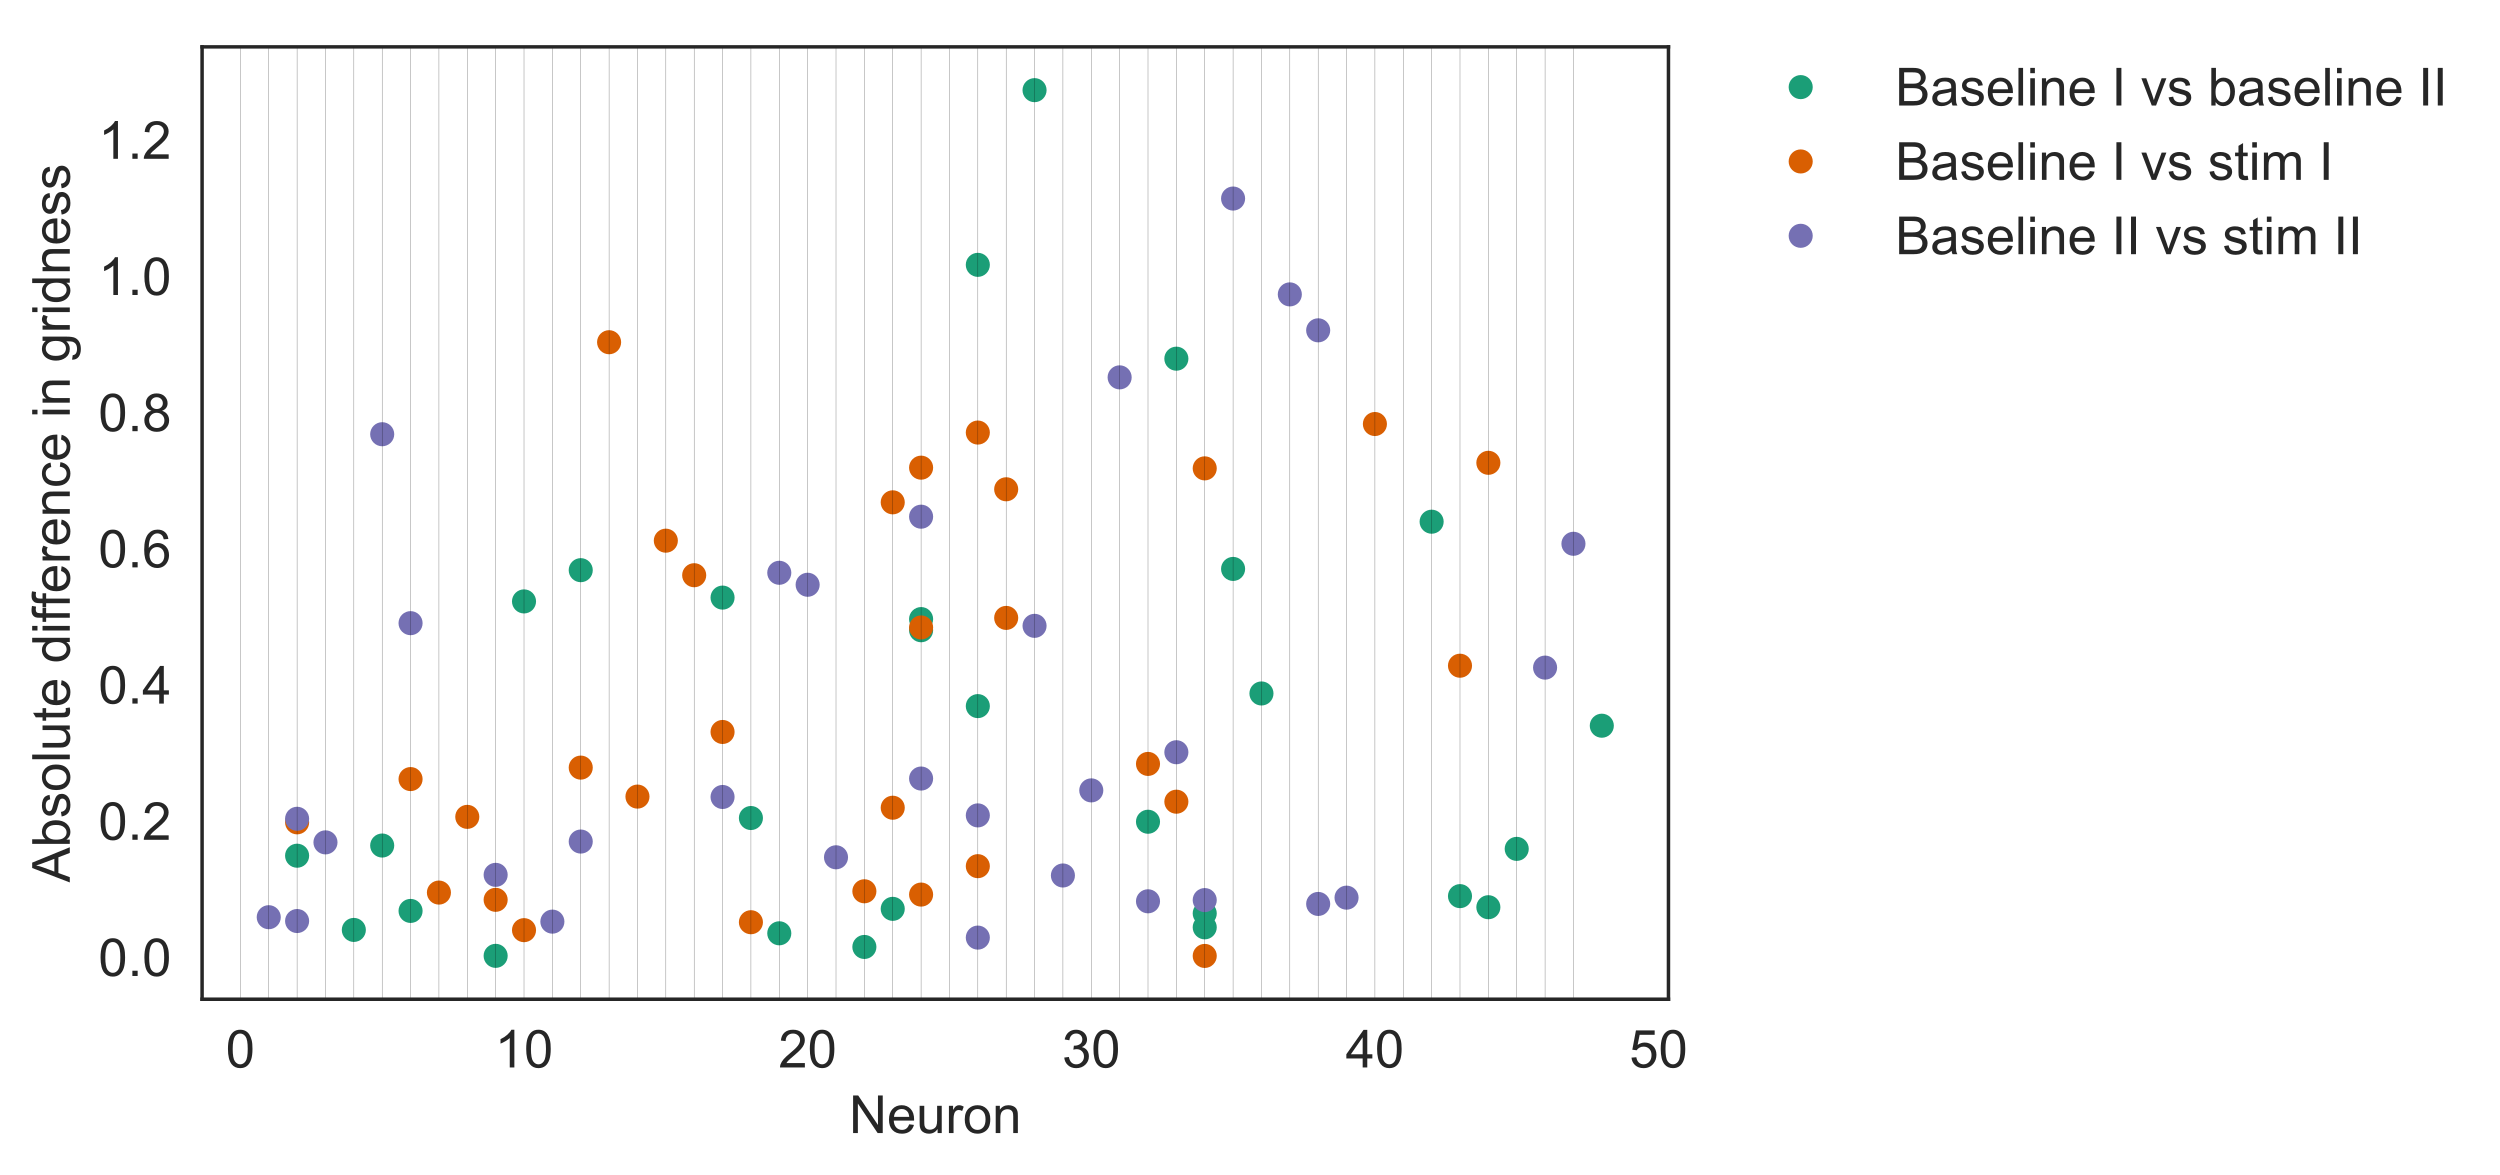 <?xml version="1.0" encoding="utf-8" standalone="no"?>
<!DOCTYPE svg PUBLIC "-//W3C//DTD SVG 1.1//EN"
  "http://www.w3.org/Graphics/SVG/1.1/DTD/svg11.dtd">
<!-- Created with matplotlib (https://matplotlib.org/) -->
<svg height="268.289pt" version="1.1" viewBox="0 0 570.797 268.289" width="570.797pt" xmlns="http://www.w3.org/2000/svg" xmlns:xlink="http://www.w3.org/1999/xlink">
 <defs>
  <style type="text/css">
*{stroke-linecap:butt;stroke-linejoin:round;}
  </style>
 </defs>
 <g id="figure_1">
  <g id="patch_1">
   <path d="M -0 268.289 
L 570.797 268.289 
L 570.797 0 
L -0 0 
z
" style="fill:#ffffff;"/>
  </g>
  <g id="axes_1">
   <g id="patch_2">
    <path d="M 46.141 228.14 
L 380.941 228.14 
L 380.941 10.7 
L 46.141 10.7 
z
" style="fill:#ffffff;"/>
   </g>
   <g id="matplotlib.axis_1">
    <g id="xtick_1">
     <g id="text_1">
      <!-- 0 -->
      <defs>
       <path d="M 4.156 35.297 
Q 4.156 48 6.766 55.734 
Q 9.375 63.484 14.516 67.672 
Q 19.672 71.875 27.484 71.875 
Q 33.25 71.875 37.594 69.547 
Q 41.938 67.234 44.766 62.859 
Q 47.609 58.5 49.219 52.219 
Q 50.828 45.953 50.828 35.297 
Q 50.828 22.703 48.234 14.969 
Q 45.656 7.234 40.5 3 
Q 35.359 -1.219 27.484 -1.219 
Q 17.141 -1.219 11.234 6.203 
Q 4.156 15.141 4.156 35.297 
z
M 13.188 35.297 
Q 13.188 17.672 17.312 11.828 
Q 21.438 6 27.484 6 
Q 33.547 6 37.672 11.859 
Q 41.797 17.719 41.797 35.297 
Q 41.797 52.984 37.672 58.781 
Q 33.547 64.594 27.391 64.594 
Q 21.344 64.594 17.719 59.469 
Q 13.188 52.938 13.188 35.297 
z
" id="ArialMT-48"/>
      </defs>
      <g style="fill:#262626;" transform="translate(51.547 243.729)scale(0.12 -0.12)">
       <use xlink:href="#ArialMT-48"/>
      </g>
     </g>
    </g>
    <g id="xtick_2">
     <g id="text_2">
      <!-- 10 -->
      <defs>
       <path d="M 37.25 0 
L 28.469 0 
L 28.469 56 
Q 25.297 52.984 20.141 49.953 
Q 14.984 46.922 10.891 45.406 
L 10.891 53.906 
Q 18.266 57.375 23.781 62.297 
Q 29.297 67.234 31.594 71.875 
L 37.25 71.875 
z
" id="ArialMT-49"/>
      </defs>
      <g style="fill:#262626;" transform="translate(112.969 243.729)scale(0.12 -0.12)">
       <use xlink:href="#ArialMT-49"/>
       <use x="55.615" xlink:href="#ArialMT-48"/>
      </g>
     </g>
    </g>
    <g id="xtick_3">
     <g id="text_3">
      <!-- 20 -->
      <defs>
       <path d="M 50.344 8.453 
L 50.344 0 
L 3.031 0 
Q 2.938 3.172 4.047 6.109 
Q 5.859 10.938 9.828 15.625 
Q 13.812 20.312 21.344 26.469 
Q 33.016 36.031 37.109 41.625 
Q 41.219 47.219 41.219 52.203 
Q 41.219 57.422 37.469 61 
Q 33.734 64.594 27.734 64.594 
Q 21.391 64.594 17.578 60.781 
Q 13.766 56.984 13.719 50.25 
L 4.688 51.172 
Q 5.609 61.281 11.656 66.578 
Q 17.719 71.875 27.938 71.875 
Q 38.234 71.875 44.234 66.156 
Q 50.25 60.453 50.25 52 
Q 50.25 47.703 48.484 43.547 
Q 46.734 39.406 42.656 34.812 
Q 38.578 30.219 29.109 22.219 
Q 21.188 15.578 18.938 13.203 
Q 16.703 10.844 15.234 8.453 
z
" id="ArialMT-50"/>
      </defs>
      <g style="fill:#262626;" transform="translate(177.727 243.729)scale(0.12 -0.12)">
       <use xlink:href="#ArialMT-50"/>
       <use x="55.615" xlink:href="#ArialMT-48"/>
      </g>
     </g>
    </g>
    <g id="xtick_4">
     <g id="text_4">
      <!-- 30 -->
      <defs>
       <path d="M 4.203 18.891 
L 12.984 20.062 
Q 14.5 12.594 18.141 9.297 
Q 21.781 6 27 6 
Q 33.203 6 37.469 10.297 
Q 41.75 14.594 41.75 20.953 
Q 41.75 27 37.797 30.922 
Q 33.844 34.859 27.734 34.859 
Q 25.25 34.859 21.531 33.891 
L 22.516 41.609 
Q 23.391 41.5 23.922 41.5 
Q 29.547 41.5 34.031 44.422 
Q 38.531 47.359 38.531 53.469 
Q 38.531 58.297 35.25 61.469 
Q 31.984 64.656 26.812 64.656 
Q 21.688 64.656 18.266 61.422 
Q 14.844 58.203 13.875 51.766 
L 5.078 53.328 
Q 6.688 62.156 12.391 67.016 
Q 18.109 71.875 26.609 71.875 
Q 32.469 71.875 37.391 69.359 
Q 42.328 66.844 44.938 62.5 
Q 47.562 58.156 47.562 53.266 
Q 47.562 48.641 45.062 44.828 
Q 42.578 41.016 37.703 38.766 
Q 44.047 37.312 47.562 32.688 
Q 51.078 28.078 51.078 21.141 
Q 51.078 11.766 44.234 5.25 
Q 37.406 -1.266 26.953 -1.266 
Q 17.531 -1.266 11.297 4.344 
Q 5.078 9.969 4.203 18.891 
z
" id="ArialMT-51"/>
      </defs>
      <g style="fill:#262626;" transform="translate(242.485 243.729)scale(0.12 -0.12)">
       <use xlink:href="#ArialMT-51"/>
       <use x="55.615" xlink:href="#ArialMT-48"/>
      </g>
     </g>
    </g>
    <g id="xtick_5">
     <g id="text_5">
      <!-- 40 -->
      <defs>
       <path d="M 32.328 0 
L 32.328 17.141 
L 1.266 17.141 
L 1.266 25.203 
L 33.938 71.578 
L 41.109 71.578 
L 41.109 25.203 
L 50.781 25.203 
L 50.781 17.141 
L 41.109 17.141 
L 41.109 0 
z
M 32.328 25.203 
L 32.328 57.469 
L 9.906 25.203 
z
" id="ArialMT-52"/>
      </defs>
      <g style="fill:#262626;" transform="translate(307.243 243.729)scale(0.12 -0.12)">
       <use xlink:href="#ArialMT-52"/>
       <use x="55.615" xlink:href="#ArialMT-48"/>
      </g>
     </g>
    </g>
    <g id="xtick_6">
     <g id="text_6">
      <!-- 50 -->
      <defs>
       <path d="M 4.156 18.75 
L 13.375 19.531 
Q 14.406 12.797 18.141 9.391 
Q 21.875 6 27.156 6 
Q 33.5 6 37.891 10.781 
Q 42.281 15.578 42.281 23.484 
Q 42.281 31 38.062 35.344 
Q 33.844 39.703 27 39.703 
Q 22.75 39.703 19.328 37.766 
Q 15.922 35.844 13.969 32.766 
L 5.719 33.844 
L 12.641 70.609 
L 48.25 70.609 
L 48.25 62.203 
L 19.672 62.203 
L 15.828 42.969 
Q 22.266 47.469 29.344 47.469 
Q 38.719 47.469 45.156 40.969 
Q 51.609 34.469 51.609 24.266 
Q 51.609 14.547 45.953 7.469 
Q 39.062 -1.219 27.156 -1.219 
Q 17.391 -1.219 11.203 4.25 
Q 5.031 9.719 4.156 18.75 
z
" id="ArialMT-53"/>
      </defs>
      <g style="fill:#262626;" transform="translate(372.002 243.729)scale(0.12 -0.12)">
       <use xlink:href="#ArialMT-53"/>
       <use x="55.615" xlink:href="#ArialMT-48"/>
      </g>
     </g>
    </g>
    <g id="text_7">
     <!-- Neuron -->
     <defs>
      <path d="M 7.625 0 
L 7.625 71.578 
L 17.328 71.578 
L 54.938 15.375 
L 54.938 71.578 
L 64.016 71.578 
L 64.016 0 
L 54.297 0 
L 16.703 56.25 
L 16.703 0 
z
" id="ArialMT-78"/>
      <path d="M 42.094 16.703 
L 51.172 15.578 
Q 49.031 7.625 43.219 3.219 
Q 37.406 -1.172 28.375 -1.172 
Q 17 -1.172 10.328 5.828 
Q 3.656 12.844 3.656 25.484 
Q 3.656 38.578 10.391 45.797 
Q 17.141 53.031 27.875 53.031 
Q 38.281 53.031 44.875 45.953 
Q 51.469 38.875 51.469 26.031 
Q 51.469 25.25 51.422 23.688 
L 12.75 23.688 
Q 13.234 15.141 17.578 10.594 
Q 21.922 6.062 28.422 6.062 
Q 33.25 6.062 36.672 8.594 
Q 40.094 11.141 42.094 16.703 
z
M 13.234 30.906 
L 42.188 30.906 
Q 41.609 37.453 38.875 40.719 
Q 34.672 45.797 27.984 45.797 
Q 21.922 45.797 17.797 41.75 
Q 13.672 37.703 13.234 30.906 
z
" id="ArialMT-101"/>
      <path d="M 40.578 0 
L 40.578 7.625 
Q 34.516 -1.172 24.125 -1.172 
Q 19.531 -1.172 15.547 0.578 
Q 11.578 2.344 9.641 5 
Q 7.719 7.672 6.938 11.531 
Q 6.391 14.109 6.391 19.734 
L 6.391 51.859 
L 15.188 51.859 
L 15.188 23.094 
Q 15.188 16.219 15.719 13.812 
Q 16.547 10.359 19.234 8.375 
Q 21.922 6.391 25.875 6.391 
Q 29.828 6.391 33.297 8.422 
Q 36.766 10.453 38.203 13.938 
Q 39.656 17.438 39.656 24.078 
L 39.656 51.859 
L 48.438 51.859 
L 48.438 0 
z
" id="ArialMT-117"/>
      <path d="M 6.5 0 
L 6.5 51.859 
L 14.406 51.859 
L 14.406 44 
Q 17.438 49.516 20 51.266 
Q 22.562 53.031 25.641 53.031 
Q 30.078 53.031 34.672 50.203 
L 31.641 42.047 
Q 28.422 43.953 25.203 43.953 
Q 22.312 43.953 20.016 42.219 
Q 17.719 40.484 16.75 37.406 
Q 15.281 32.719 15.281 27.156 
L 15.281 0 
z
" id="ArialMT-114"/>
      <path d="M 3.328 25.922 
Q 3.328 40.328 11.328 47.266 
Q 18.016 53.031 27.641 53.031 
Q 38.328 53.031 45.109 46.016 
Q 51.906 39.016 51.906 26.656 
Q 51.906 16.656 48.906 10.906 
Q 45.906 5.172 40.156 2 
Q 34.422 -1.172 27.641 -1.172 
Q 16.75 -1.172 10.031 5.812 
Q 3.328 12.797 3.328 25.922 
z
M 12.359 25.922 
Q 12.359 15.969 16.703 11.016 
Q 21.047 6.062 27.641 6.062 
Q 34.188 6.062 38.531 11.031 
Q 42.875 16.016 42.875 26.219 
Q 42.875 35.844 38.5 40.797 
Q 34.125 45.75 27.641 45.75 
Q 21.047 45.75 16.703 40.812 
Q 12.359 35.891 12.359 25.922 
z
" id="ArialMT-111"/>
      <path d="M 6.594 0 
L 6.594 51.859 
L 14.5 51.859 
L 14.5 44.484 
Q 20.219 53.031 31 53.031 
Q 35.688 53.031 39.625 51.344 
Q 43.562 49.656 45.516 46.922 
Q 47.469 44.188 48.25 40.438 
Q 48.734 37.984 48.734 31.891 
L 48.734 0 
L 39.938 0 
L 39.938 31.547 
Q 39.938 36.922 38.906 39.578 
Q 37.891 42.234 35.281 43.812 
Q 32.672 45.406 29.156 45.406 
Q 23.531 45.406 19.453 41.844 
Q 15.375 38.281 15.375 28.328 
L 15.375 0 
z
" id="ArialMT-110"/>
     </defs>
     <g style="fill:#262626;" transform="translate(193.864 258.704)scale(0.12 -0.12)">
      <use xlink:href="#ArialMT-78"/>
      <use x="72.217" xlink:href="#ArialMT-101"/>
      <use x="127.832" xlink:href="#ArialMT-117"/>
      <use x="183.447" xlink:href="#ArialMT-114"/>
      <use x="216.748" xlink:href="#ArialMT-111"/>
      <use x="272.363" xlink:href="#ArialMT-110"/>
     </g>
    </g>
   </g>
   <g id="matplotlib.axis_2">
    <g id="ytick_1">
     <g id="text_8">
      <!-- 0.0 -->
      <defs>
       <path d="M 9.078 0 
L 9.078 10.016 
L 19.094 10.016 
L 19.094 0 
z
" id="ArialMT-46"/>
      </defs>
      <g style="fill:#262626;" transform="translate(22.461 222.835)scale(0.12 -0.12)">
       <use xlink:href="#ArialMT-48"/>
       <use x="55.615" xlink:href="#ArialMT-46"/>
       <use x="83.398" xlink:href="#ArialMT-48"/>
      </g>
     </g>
    </g>
    <g id="ytick_2">
     <g id="text_9">
      <!-- 0.2 -->
      <g style="fill:#262626;" transform="translate(22.461 191.738)scale(0.12 -0.12)">
       <use xlink:href="#ArialMT-48"/>
       <use x="55.615" xlink:href="#ArialMT-46"/>
       <use x="83.398" xlink:href="#ArialMT-50"/>
      </g>
     </g>
    </g>
    <g id="ytick_3">
     <g id="text_10">
      <!-- 0.4 -->
      <g style="fill:#262626;" transform="translate(22.461 160.642)scale(0.12 -0.12)">
       <use xlink:href="#ArialMT-48"/>
       <use x="55.615" xlink:href="#ArialMT-46"/>
       <use x="83.398" xlink:href="#ArialMT-52"/>
      </g>
     </g>
    </g>
    <g id="ytick_4">
     <g id="text_11">
      <!-- 0.6 -->
      <defs>
       <path d="M 49.75 54.047 
L 41.016 53.375 
Q 39.844 58.547 37.703 60.891 
Q 34.125 64.656 28.906 64.656 
Q 24.703 64.656 21.531 62.312 
Q 17.391 59.281 14.984 53.469 
Q 12.594 47.656 12.5 36.922 
Q 15.672 41.75 20.266 44.094 
Q 24.859 46.438 29.891 46.438 
Q 38.672 46.438 44.844 39.969 
Q 51.031 33.5 51.031 23.25 
Q 51.031 16.5 48.125 10.719 
Q 45.219 4.938 40.141 1.859 
Q 35.062 -1.219 28.609 -1.219 
Q 17.625 -1.219 10.688 6.859 
Q 3.766 14.938 3.766 33.5 
Q 3.766 54.25 11.422 63.672 
Q 18.109 71.875 29.438 71.875 
Q 37.891 71.875 43.281 67.141 
Q 48.688 62.406 49.75 54.047 
z
M 13.875 23.188 
Q 13.875 18.656 15.797 14.5 
Q 17.719 10.359 21.188 8.172 
Q 24.656 6 28.469 6 
Q 34.031 6 38.031 10.484 
Q 42.047 14.984 42.047 22.703 
Q 42.047 30.125 38.078 34.391 
Q 34.125 38.672 28.125 38.672 
Q 22.172 38.672 18.016 34.391 
Q 13.875 30.125 13.875 23.188 
z
" id="ArialMT-54"/>
      </defs>
      <g style="fill:#262626;" transform="translate(22.461 129.545)scale(0.12 -0.12)">
       <use xlink:href="#ArialMT-48"/>
       <use x="55.615" xlink:href="#ArialMT-46"/>
       <use x="83.398" xlink:href="#ArialMT-54"/>
      </g>
     </g>
    </g>
    <g id="ytick_5">
     <g id="text_12">
      <!-- 0.8 -->
      <defs>
       <path d="M 17.672 38.812 
Q 12.203 40.828 9.562 44.531 
Q 6.938 48.25 6.938 53.422 
Q 6.938 61.234 12.547 66.547 
Q 18.172 71.875 27.484 71.875 
Q 36.859 71.875 42.578 66.422 
Q 48.297 60.984 48.297 53.172 
Q 48.297 48.188 45.672 44.5 
Q 43.062 40.828 37.75 38.812 
Q 44.344 36.672 47.781 31.875 
Q 51.219 27.094 51.219 20.453 
Q 51.219 11.281 44.719 5.031 
Q 38.234 -1.219 27.641 -1.219 
Q 17.047 -1.219 10.547 5.047 
Q 4.047 11.328 4.047 20.703 
Q 4.047 27.688 7.594 32.391 
Q 11.141 37.109 17.672 38.812 
z
M 15.922 53.719 
Q 15.922 48.641 19.188 45.406 
Q 22.469 42.188 27.688 42.188 
Q 32.766 42.188 36.016 45.375 
Q 39.266 48.578 39.266 53.219 
Q 39.266 58.062 35.906 61.359 
Q 32.562 64.656 27.594 64.656 
Q 22.562 64.656 19.234 61.422 
Q 15.922 58.203 15.922 53.719 
z
M 13.094 20.656 
Q 13.094 16.891 14.875 13.375 
Q 16.656 9.859 20.172 7.922 
Q 23.688 6 27.734 6 
Q 34.031 6 38.125 10.047 
Q 42.234 14.109 42.234 20.359 
Q 42.234 26.703 38.016 30.859 
Q 33.797 35.016 27.438 35.016 
Q 21.234 35.016 17.156 30.906 
Q 13.094 26.812 13.094 20.656 
z
" id="ArialMT-56"/>
      </defs>
      <g style="fill:#262626;" transform="translate(22.461 98.449)scale(0.12 -0.12)">
       <use xlink:href="#ArialMT-48"/>
       <use x="55.615" xlink:href="#ArialMT-46"/>
       <use x="83.398" xlink:href="#ArialMT-56"/>
      </g>
     </g>
    </g>
    <g id="ytick_6">
     <g id="text_13">
      <!-- 1.0 -->
      <g style="fill:#262626;" transform="translate(22.461 67.352)scale(0.12 -0.12)">
       <use xlink:href="#ArialMT-49"/>
       <use x="55.615" xlink:href="#ArialMT-46"/>
       <use x="83.398" xlink:href="#ArialMT-48"/>
      </g>
     </g>
    </g>
    <g id="ytick_7">
     <g id="text_14">
      <!-- 1.2 -->
      <g style="fill:#262626;" transform="translate(22.461 36.256)scale(0.12 -0.12)">
       <use xlink:href="#ArialMT-49"/>
       <use x="55.615" xlink:href="#ArialMT-46"/>
       <use x="83.398" xlink:href="#ArialMT-50"/>
      </g>
     </g>
    </g>
    <g id="text_15">
     <!-- Absolute difference in gridness -->
     <defs>
      <path d="M -0.141 0 
L 27.344 71.578 
L 37.547 71.578 
L 66.844 0 
L 56.062 0 
L 47.703 21.688 
L 17.781 21.688 
L 9.906 0 
z
M 20.516 29.391 
L 44.781 29.391 
L 37.312 49.219 
Q 33.891 58.25 32.234 64.062 
Q 30.859 57.172 28.375 50.391 
z
" id="ArialMT-65"/>
      <path d="M 14.703 0 
L 6.547 0 
L 6.547 71.578 
L 15.328 71.578 
L 15.328 46.047 
Q 20.906 53.031 29.547 53.031 
Q 34.328 53.031 38.594 51.094 
Q 42.875 49.172 45.625 45.672 
Q 48.391 42.188 49.953 37.25 
Q 51.516 32.328 51.516 26.703 
Q 51.516 13.375 44.922 6.094 
Q 38.328 -1.172 29.109 -1.172 
Q 19.922 -1.172 14.703 6.5 
z
M 14.594 26.312 
Q 14.594 17 17.141 12.844 
Q 21.297 6.062 28.375 6.062 
Q 34.125 6.062 38.328 11.062 
Q 42.531 16.062 42.531 25.984 
Q 42.531 36.141 38.5 40.969 
Q 34.469 45.797 28.766 45.797 
Q 23 45.797 18.797 40.797 
Q 14.594 35.797 14.594 26.312 
z
" id="ArialMT-98"/>
      <path d="M 3.078 15.484 
L 11.766 16.844 
Q 12.5 11.625 15.844 8.844 
Q 19.188 6.062 25.203 6.062 
Q 31.25 6.062 34.172 8.516 
Q 37.109 10.984 37.109 14.312 
Q 37.109 17.281 34.516 19 
Q 32.719 20.172 25.531 21.969 
Q 15.875 24.422 12.141 26.203 
Q 8.406 27.984 6.469 31.125 
Q 4.547 34.281 4.547 38.094 
Q 4.547 41.547 6.125 44.5 
Q 7.719 47.469 10.453 49.422 
Q 12.5 50.922 16.031 51.969 
Q 19.578 53.031 23.641 53.031 
Q 29.734 53.031 34.344 51.266 
Q 38.969 49.516 41.156 46.5 
Q 43.359 43.5 44.188 38.484 
L 35.594 37.312 
Q 35.016 41.312 32.203 43.547 
Q 29.391 45.797 24.266 45.797 
Q 18.219 45.797 15.625 43.797 
Q 13.031 41.797 13.031 39.109 
Q 13.031 37.406 14.109 36.031 
Q 15.188 34.625 17.484 33.688 
Q 18.797 33.203 25.25 31.453 
Q 34.578 28.953 38.25 27.359 
Q 41.938 25.781 44.031 22.75 
Q 46.141 19.734 46.141 15.234 
Q 46.141 10.844 43.578 6.953 
Q 41.016 3.078 36.172 0.953 
Q 31.344 -1.172 25.25 -1.172 
Q 15.141 -1.172 9.844 3.031 
Q 4.547 7.234 3.078 15.484 
z
" id="ArialMT-115"/>
      <path d="M 6.391 0 
L 6.391 71.578 
L 15.188 71.578 
L 15.188 0 
z
" id="ArialMT-108"/>
      <path d="M 25.781 7.859 
L 27.047 0.094 
Q 23.344 -0.688 20.406 -0.688 
Q 15.625 -0.688 12.984 0.828 
Q 10.359 2.344 9.281 4.812 
Q 8.203 7.281 8.203 15.188 
L 8.203 45.016 
L 1.766 45.016 
L 1.766 51.859 
L 8.203 51.859 
L 8.203 64.703 
L 16.938 69.969 
L 16.938 51.859 
L 25.781 51.859 
L 25.781 45.016 
L 16.938 45.016 
L 16.938 14.703 
Q 16.938 10.938 17.406 9.859 
Q 17.875 8.797 18.922 8.156 
Q 19.969 7.516 21.922 7.516 
Q 23.391 7.516 25.781 7.859 
z
" id="ArialMT-116"/>
      <path id="ArialMT-32"/>
      <path d="M 40.234 0 
L 40.234 6.547 
Q 35.297 -1.172 25.734 -1.172 
Q 19.531 -1.172 14.328 2.25 
Q 9.125 5.672 6.266 11.797 
Q 3.422 17.922 3.422 25.875 
Q 3.422 33.641 6 39.969 
Q 8.594 46.297 13.766 49.656 
Q 18.953 53.031 25.344 53.031 
Q 30.031 53.031 33.688 51.047 
Q 37.359 49.078 39.656 45.906 
L 39.656 71.578 
L 48.391 71.578 
L 48.391 0 
z
M 12.453 25.875 
Q 12.453 15.922 16.641 10.984 
Q 20.844 6.062 26.562 6.062 
Q 32.328 6.062 36.344 10.766 
Q 40.375 15.484 40.375 25.141 
Q 40.375 35.797 36.266 40.766 
Q 32.172 45.75 26.172 45.75 
Q 20.312 45.75 16.375 40.969 
Q 12.453 36.188 12.453 25.875 
z
" id="ArialMT-100"/>
      <path d="M 6.641 61.469 
L 6.641 71.578 
L 15.438 71.578 
L 15.438 61.469 
z
M 6.641 0 
L 6.641 51.859 
L 15.438 51.859 
L 15.438 0 
z
" id="ArialMT-105"/>
      <path d="M 8.688 0 
L 8.688 45.016 
L 0.922 45.016 
L 0.922 51.859 
L 8.688 51.859 
L 8.688 57.375 
Q 8.688 62.594 9.625 65.141 
Q 10.891 68.562 14.078 70.672 
Q 17.281 72.797 23.047 72.797 
Q 26.766 72.797 31.25 71.922 
L 29.938 64.266 
Q 27.203 64.75 24.75 64.75 
Q 20.75 64.75 19.094 63.031 
Q 17.438 61.328 17.438 56.641 
L 17.438 51.859 
L 27.547 51.859 
L 27.547 45.016 
L 17.438 45.016 
L 17.438 0 
z
" id="ArialMT-102"/>
      <path d="M 40.438 19 
L 49.078 17.875 
Q 47.656 8.938 41.812 3.875 
Q 35.984 -1.172 27.484 -1.172 
Q 16.844 -1.172 10.375 5.781 
Q 3.906 12.75 3.906 25.734 
Q 3.906 34.125 6.688 40.422 
Q 9.469 46.734 15.156 49.875 
Q 20.844 53.031 27.547 53.031 
Q 35.984 53.031 41.359 48.75 
Q 46.734 44.484 48.25 36.625 
L 39.703 35.297 
Q 38.484 40.531 35.375 43.156 
Q 32.281 45.797 27.875 45.797 
Q 21.234 45.797 17.078 41.031 
Q 12.938 36.281 12.938 25.984 
Q 12.938 15.531 16.938 10.797 
Q 20.953 6.062 27.391 6.062 
Q 32.562 6.062 36.031 9.234 
Q 39.5 12.406 40.438 19 
z
" id="ArialMT-99"/>
      <path d="M 4.984 -4.297 
L 13.531 -5.562 
Q 14.062 -9.516 16.5 -11.328 
Q 19.781 -13.766 25.438 -13.766 
Q 31.547 -13.766 34.859 -11.328 
Q 38.188 -8.891 39.359 -4.5 
Q 40.047 -1.812 39.984 6.781 
Q 34.234 0 25.641 0 
Q 14.938 0 9.078 7.719 
Q 3.219 15.438 3.219 26.219 
Q 3.219 33.641 5.906 39.906 
Q 8.594 46.188 13.688 49.609 
Q 18.797 53.031 25.688 53.031 
Q 34.859 53.031 40.828 45.609 
L 40.828 51.859 
L 48.922 51.859 
L 48.922 7.031 
Q 48.922 -5.078 46.453 -10.125 
Q 44 -15.188 38.641 -18.109 
Q 33.297 -21.047 25.484 -21.047 
Q 16.219 -21.047 10.5 -16.875 
Q 4.781 -12.703 4.984 -4.297 
z
M 12.25 26.859 
Q 12.25 16.656 16.297 11.969 
Q 20.359 7.281 26.469 7.281 
Q 32.516 7.281 36.609 11.938 
Q 40.719 16.609 40.719 26.562 
Q 40.719 36.078 36.5 40.906 
Q 32.281 45.75 26.312 45.75 
Q 20.453 45.75 16.344 40.984 
Q 12.25 36.234 12.25 26.859 
z
" id="ArialMT-103"/>
     </defs>
     <g style="fill:#262626;" transform="translate(15.936 201.463)rotate(-90)scale(0.12 -0.12)">
      <use xlink:href="#ArialMT-65"/>
      <use x="66.699" xlink:href="#ArialMT-98"/>
      <use x="122.314" xlink:href="#ArialMT-115"/>
      <use x="172.314" xlink:href="#ArialMT-111"/>
      <use x="227.93" xlink:href="#ArialMT-108"/>
      <use x="250.146" xlink:href="#ArialMT-117"/>
      <use x="305.762" xlink:href="#ArialMT-116"/>
      <use x="333.545" xlink:href="#ArialMT-101"/>
      <use x="389.16" xlink:href="#ArialMT-32"/>
      <use x="416.943" xlink:href="#ArialMT-100"/>
      <use x="472.559" xlink:href="#ArialMT-105"/>
      <use x="494.775" xlink:href="#ArialMT-102"/>
      <use x="522.543" xlink:href="#ArialMT-102"/>
      <use x="550.326" xlink:href="#ArialMT-101"/>
      <use x="605.941" xlink:href="#ArialMT-114"/>
      <use x="639.242" xlink:href="#ArialMT-101"/>
      <use x="694.857" xlink:href="#ArialMT-110"/>
      <use x="750.473" xlink:href="#ArialMT-99"/>
      <use x="800.473" xlink:href="#ArialMT-101"/>
      <use x="856.088" xlink:href="#ArialMT-32"/>
      <use x="883.871" xlink:href="#ArialMT-105"/>
      <use x="906.088" xlink:href="#ArialMT-110"/>
      <use x="961.703" xlink:href="#ArialMT-32"/>
      <use x="989.486" xlink:href="#ArialMT-103"/>
      <use x="1045.102" xlink:href="#ArialMT-114"/>
      <use x="1078.402" xlink:href="#ArialMT-105"/>
      <use x="1100.619" xlink:href="#ArialMT-100"/>
      <use x="1156.234" xlink:href="#ArialMT-110"/>
      <use x="1211.85" xlink:href="#ArialMT-101"/>
      <use x="1267.465" xlink:href="#ArialMT-115"/>
      <use x="1317.465" xlink:href="#ArialMT-115"/>
     </g>
    </g>
   </g>
   <g id="line2d_1">
    <defs>
     <path d="M 0 2.25 
C 0.597 2.25 1.169 2.013 1.591 1.591 
C 2.013 1.169 2.25 0.597 2.25 0 
C 2.25 -0.597 2.013 -1.169 1.591 -1.591 
C 1.169 -2.013 0.597 -2.25 0 -2.25 
C -0.597 -2.25 -1.169 -2.013 -1.591 -1.591 
C -2.013 -1.169 -2.25 -0.597 -2.25 0 
C -2.25 0.597 -2.013 1.169 -1.591 1.591 
C -1.169 2.013 -0.597 2.25 0 2.25 
z
" id="m437761fa43" style="stroke:#1b9e77;"/>
    </defs>
    <g clip-path="url(#p55b1010599)">
     <use style="fill:#1b9e77;stroke:#1b9e77;" x="67.835" xlink:href="#m437761fa43" y="195.376"/>
    </g>
   </g>
   <g id="line2d_2">
    <g clip-path="url(#p55b1010599)">
     <use style="fill:#1b9e77;stroke:#1b9e77;" x="80.787" xlink:href="#m437761fa43" y="212.32"/>
    </g>
   </g>
   <g id="line2d_3">
    <g clip-path="url(#p55b1010599)">
     <use style="fill:#1b9e77;stroke:#1b9e77;" x="87.263" xlink:href="#m437761fa43" y="193.051"/>
    </g>
   </g>
   <g id="line2d_4">
    <g clip-path="url(#p55b1010599)">
     <use style="fill:#1b9e77;stroke:#1b9e77;" x="93.739" xlink:href="#m437761fa43" y="207.981"/>
    </g>
   </g>
   <g id="line2d_5">
    <g clip-path="url(#p55b1010599)">
     <use style="fill:#1b9e77;stroke:#1b9e77;" x="113.166" xlink:href="#m437761fa43" y="218.239"/>
    </g>
   </g>
   <g id="line2d_6">
    <g clip-path="url(#p55b1010599)">
     <use style="fill:#1b9e77;stroke:#1b9e77;" x="119.642" xlink:href="#m437761fa43" y="137.313"/>
    </g>
   </g>
   <g id="line2d_7">
    <g clip-path="url(#p55b1010599)">
     <use style="fill:#1b9e77;stroke:#1b9e77;" x="132.593" xlink:href="#m437761fa43" y="130.181"/>
    </g>
   </g>
   <g id="line2d_8">
    <g clip-path="url(#p55b1010599)">
     <use style="fill:#1b9e77;stroke:#1b9e77;" x="164.973" xlink:href="#m437761fa43" y="136.445"/>
    </g>
   </g>
   <g id="line2d_9">
    <g clip-path="url(#p55b1010599)">
     <use style="fill:#1b9e77;stroke:#1b9e77;" x="171.448" xlink:href="#m437761fa43" y="186.77"/>
    </g>
   </g>
   <g id="line2d_10">
    <g clip-path="url(#p55b1010599)">
     <use style="fill:#1b9e77;stroke:#1b9e77;" x="177.924" xlink:href="#m437761fa43" y="213.09"/>
    </g>
   </g>
   <g id="line2d_11">
    <g clip-path="url(#p55b1010599)">
     <use style="fill:#1b9e77;stroke:#1b9e77;" x="197.352" xlink:href="#m437761fa43" y="216.206"/>
    </g>
   </g>
   <g id="line2d_12">
    <g clip-path="url(#p55b1010599)">
     <use style="fill:#1b9e77;stroke:#1b9e77;" x="203.828" xlink:href="#m437761fa43" y="207.507"/>
    </g>
   </g>
   <g id="line2d_13">
    <g clip-path="url(#p55b1010599)">
     <use style="fill:#1b9e77;stroke:#1b9e77;" x="210.303" xlink:href="#m437761fa43" y="141.348"/>
    </g>
   </g>
   <g id="line2d_14">
    <g clip-path="url(#p55b1010599)">
     <use style="fill:#1b9e77;stroke:#1b9e77;" x="210.303" xlink:href="#m437761fa43" y="143.894"/>
    </g>
   </g>
   <g id="line2d_15">
    <g clip-path="url(#p55b1010599)">
     <use style="fill:#1b9e77;stroke:#1b9e77;" x="223.255" xlink:href="#m437761fa43" y="161.219"/>
    </g>
   </g>
   <g id="line2d_16">
    <g clip-path="url(#p55b1010599)">
     <use style="fill:#1b9e77;stroke:#1b9e77;" x="223.255" xlink:href="#m437761fa43" y="60.47"/>
    </g>
   </g>
   <g id="line2d_17">
    <g clip-path="url(#p55b1010599)">
     <use style="fill:#1b9e77;stroke:#1b9e77;" x="236.207" xlink:href="#m437761fa43" y="20.584"/>
    </g>
   </g>
   <g id="line2d_18">
    <g clip-path="url(#p55b1010599)">
     <use style="fill:#1b9e77;stroke:#1b9e77;" x="262.11" xlink:href="#m437761fa43" y="187.62"/>
    </g>
   </g>
   <g id="line2d_19">
    <g clip-path="url(#p55b1010599)">
     <use style="fill:#1b9e77;stroke:#1b9e77;" x="268.586" xlink:href="#m437761fa43" y="81.894"/>
    </g>
   </g>
   <g id="line2d_20">
    <g clip-path="url(#p55b1010599)">
     <use style="fill:#1b9e77;stroke:#1b9e77;" x="275.062" xlink:href="#m437761fa43" y="211.725"/>
    </g>
   </g>
   <g id="line2d_21">
    <g clip-path="url(#p55b1010599)">
     <use style="fill:#1b9e77;stroke:#1b9e77;" x="275.062" xlink:href="#m437761fa43" y="208.549"/>
    </g>
   </g>
   <g id="line2d_22">
    <g clip-path="url(#p55b1010599)">
     <use style="fill:#1b9e77;stroke:#1b9e77;" x="281.537" xlink:href="#m437761fa43" y="129.895"/>
    </g>
   </g>
   <g id="line2d_23">
    <g clip-path="url(#p55b1010599)">
     <use style="fill:#1b9e77;stroke:#1b9e77;" x="288.013" xlink:href="#m437761fa43" y="158.333"/>
    </g>
   </g>
   <g id="line2d_24">
    <g clip-path="url(#p55b1010599)">
     <use style="fill:#1b9e77;stroke:#1b9e77;" x="326.868" xlink:href="#m437761fa43" y="119.115"/>
    </g>
   </g>
   <g id="line2d_25">
    <g clip-path="url(#p55b1010599)">
     <use style="fill:#1b9e77;stroke:#1b9e77;" x="333.344" xlink:href="#m437761fa43" y="204.604"/>
    </g>
   </g>
   <g id="line2d_26">
    <g clip-path="url(#p55b1010599)">
     <use style="fill:#1b9e77;stroke:#1b9e77;" x="339.82" xlink:href="#m437761fa43" y="207.135"/>
    </g>
   </g>
   <g id="line2d_27">
    <g clip-path="url(#p55b1010599)">
     <use style="fill:#1b9e77;stroke:#1b9e77;" x="346.296" xlink:href="#m437761fa43" y="193.813"/>
    </g>
   </g>
   <g id="line2d_28">
    <g clip-path="url(#p55b1010599)">
     <use style="fill:#1b9e77;stroke:#1b9e77;" x="365.723" xlink:href="#m437761fa43" y="165.694"/>
    </g>
   </g>
   <g id="line2d_29">
    <defs>
     <path d="M 0 2.25 
C 0.597 2.25 1.169 2.013 1.591 1.591 
C 2.013 1.169 2.25 0.597 2.25 0 
C 2.25 -0.597 2.013 -1.169 1.591 -1.591 
C 1.169 -2.013 0.597 -2.25 0 -2.25 
C -0.597 -2.25 -1.169 -2.013 -1.591 -1.591 
C -2.013 -1.169 -2.25 -0.597 -2.25 0 
C -2.25 0.597 -2.013 1.169 -1.591 1.591 
C -1.169 2.013 -0.597 2.25 0 2.25 
z
" id="mf9834cd1f6" style="stroke:#d95f02;"/>
    </defs>
    <g clip-path="url(#p55b1010599)">
     <use style="fill:#d95f02;stroke:#d95f02;" x="67.835" xlink:href="#mf9834cd1f6" y="187.753"/>
    </g>
   </g>
   <g id="line2d_30">
    <g clip-path="url(#p55b1010599)">
     <use style="fill:#d95f02;stroke:#d95f02;" x="93.739" xlink:href="#mf9834cd1f6" y="177.879"/>
    </g>
   </g>
   <g id="line2d_31">
    <g clip-path="url(#p55b1010599)">
     <use style="fill:#d95f02;stroke:#d95f02;" x="100.214" xlink:href="#mf9834cd1f6" y="203.792"/>
    </g>
   </g>
   <g id="line2d_32">
    <g clip-path="url(#p55b1010599)">
     <use style="fill:#d95f02;stroke:#d95f02;" x="106.69" xlink:href="#mf9834cd1f6" y="186.505"/>
    </g>
   </g>
   <g id="line2d_33">
    <g clip-path="url(#p55b1010599)">
     <use style="fill:#d95f02;stroke:#d95f02;" x="113.166" xlink:href="#mf9834cd1f6" y="205.446"/>
    </g>
   </g>
   <g id="line2d_34">
    <g clip-path="url(#p55b1010599)">
     <use style="fill:#d95f02;stroke:#d95f02;" x="119.642" xlink:href="#mf9834cd1f6" y="212.372"/>
    </g>
   </g>
   <g id="line2d_35">
    <g clip-path="url(#p55b1010599)">
     <use style="fill:#d95f02;stroke:#d95f02;" x="132.593" xlink:href="#mf9834cd1f6" y="175.261"/>
    </g>
   </g>
   <g id="line2d_36">
    <g clip-path="url(#p55b1010599)">
     <use style="fill:#d95f02;stroke:#d95f02;" x="139.069" xlink:href="#mf9834cd1f6" y="78.135"/>
    </g>
   </g>
   <g id="line2d_37">
    <g clip-path="url(#p55b1010599)">
     <use style="fill:#d95f02;stroke:#d95f02;" x="145.545" xlink:href="#mf9834cd1f6" y="181.879"/>
    </g>
   </g>
   <g id="line2d_38">
    <g clip-path="url(#p55b1010599)">
     <use style="fill:#d95f02;stroke:#d95f02;" x="152.021" xlink:href="#mf9834cd1f6" y="123.447"/>
    </g>
   </g>
   <g id="line2d_39">
    <g clip-path="url(#p55b1010599)">
     <use style="fill:#d95f02;stroke:#d95f02;" x="158.497" xlink:href="#mf9834cd1f6" y="131.334"/>
    </g>
   </g>
   <g id="line2d_40">
    <g clip-path="url(#p55b1010599)">
     <use style="fill:#d95f02;stroke:#d95f02;" x="164.973" xlink:href="#mf9834cd1f6" y="167.122"/>
    </g>
   </g>
   <g id="line2d_41">
    <g clip-path="url(#p55b1010599)">
     <use style="fill:#d95f02;stroke:#d95f02;" x="171.448" xlink:href="#mf9834cd1f6" y="210.561"/>
    </g>
   </g>
   <g id="line2d_42">
    <g clip-path="url(#p55b1010599)">
     <use style="fill:#d95f02;stroke:#d95f02;" x="197.352" xlink:href="#mf9834cd1f6" y="203.496"/>
    </g>
   </g>
   <g id="line2d_43">
    <g clip-path="url(#p55b1010599)">
     <use style="fill:#d95f02;stroke:#d95f02;" x="203.828" xlink:href="#mf9834cd1f6" y="184.421"/>
    </g>
   </g>
   <g id="line2d_44">
    <g clip-path="url(#p55b1010599)">
     <use style="fill:#d95f02;stroke:#d95f02;" x="203.828" xlink:href="#mf9834cd1f6" y="114.691"/>
    </g>
   </g>
   <g id="line2d_45">
    <g clip-path="url(#p55b1010599)">
     <use style="fill:#d95f02;stroke:#d95f02;" x="210.303" xlink:href="#mf9834cd1f6" y="204.25"/>
    </g>
   </g>
   <g id="line2d_46">
    <g clip-path="url(#p55b1010599)">
     <use style="fill:#d95f02;stroke:#d95f02;" x="210.303" xlink:href="#mf9834cd1f6" y="143.259"/>
    </g>
   </g>
   <g id="line2d_47">
    <g clip-path="url(#p55b1010599)">
     <use style="fill:#d95f02;stroke:#d95f02;" x="210.303" xlink:href="#mf9834cd1f6" y="106.778"/>
    </g>
   </g>
   <g id="line2d_48">
    <g clip-path="url(#p55b1010599)">
     <use style="fill:#d95f02;stroke:#d95f02;" x="223.255" xlink:href="#mf9834cd1f6" y="98.761"/>
    </g>
   </g>
   <g id="line2d_49">
    <g clip-path="url(#p55b1010599)">
     <use style="fill:#d95f02;stroke:#d95f02;" x="223.255" xlink:href="#mf9834cd1f6" y="197.763"/>
    </g>
   </g>
   <g id="line2d_50">
    <g clip-path="url(#p55b1010599)">
     <use style="fill:#d95f02;stroke:#d95f02;" x="229.731" xlink:href="#mf9834cd1f6" y="111.712"/>
    </g>
   </g>
   <g id="line2d_51">
    <g clip-path="url(#p55b1010599)">
     <use style="fill:#d95f02;stroke:#d95f02;" x="229.731" xlink:href="#mf9834cd1f6" y="141.08"/>
    </g>
   </g>
   <g id="line2d_52">
    <g clip-path="url(#p55b1010599)">
     <use style="fill:#d95f02;stroke:#d95f02;" x="262.11" xlink:href="#mf9834cd1f6" y="174.417"/>
    </g>
   </g>
   <g id="line2d_53">
    <g clip-path="url(#p55b1010599)">
     <use style="fill:#d95f02;stroke:#d95f02;" x="268.586" xlink:href="#mf9834cd1f6" y="183.044"/>
    </g>
   </g>
   <g id="line2d_54">
    <g clip-path="url(#p55b1010599)">
     <use style="fill:#d95f02;stroke:#d95f02;" x="275.062" xlink:href="#mf9834cd1f6" y="218.256"/>
    </g>
   </g>
   <g id="line2d_55">
    <g clip-path="url(#p55b1010599)">
     <use style="fill:#d95f02;stroke:#d95f02;" x="275.062" xlink:href="#mf9834cd1f6" y="106.937"/>
    </g>
   </g>
   <g id="line2d_56">
    <g clip-path="url(#p55b1010599)">
     <use style="fill:#d95f02;stroke:#d95f02;" x="313.916" xlink:href="#mf9834cd1f6" y="96.812"/>
    </g>
   </g>
   <g id="line2d_57">
    <g clip-path="url(#p55b1010599)">
     <use style="fill:#d95f02;stroke:#d95f02;" x="333.344" xlink:href="#mf9834cd1f6" y="151.997"/>
    </g>
   </g>
   <g id="line2d_58">
    <g clip-path="url(#p55b1010599)">
     <use style="fill:#d95f02;stroke:#d95f02;" x="339.82" xlink:href="#mf9834cd1f6" y="105.668"/>
    </g>
   </g>
   <g id="line2d_59">
    <defs>
     <path d="M 0 2.25 
C 0.597 2.25 1.169 2.013 1.591 1.591 
C 2.013 1.169 2.25 0.597 2.25 0 
C 2.25 -0.597 2.013 -1.169 1.591 -1.591 
C 1.169 -2.013 0.597 -2.25 0 -2.25 
C -0.597 -2.25 -1.169 -2.013 -1.591 -1.591 
C -2.013 -1.169 -2.25 -0.597 -2.25 0 
C -2.25 0.597 -2.013 1.169 -1.591 1.591 
C -1.169 2.013 -0.597 2.25 0 2.25 
z
" id="m6f0770643e" style="stroke:#7570b3;"/>
    </defs>
    <g clip-path="url(#p55b1010599)">
     <use style="fill:#7570b3;stroke:#7570b3;" x="61.359" xlink:href="#m6f0770643e" y="209.416"/>
    </g>
   </g>
   <g id="line2d_60">
    <g clip-path="url(#p55b1010599)">
     <use style="fill:#7570b3;stroke:#7570b3;" x="67.835" xlink:href="#m6f0770643e" y="210.289"/>
    </g>
   </g>
   <g id="line2d_61">
    <g clip-path="url(#p55b1010599)">
     <use style="fill:#7570b3;stroke:#7570b3;" x="67.835" xlink:href="#m6f0770643e" y="186.946"/>
    </g>
   </g>
   <g id="line2d_62">
    <g clip-path="url(#p55b1010599)">
     <use style="fill:#7570b3;stroke:#7570b3;" x="74.311" xlink:href="#m6f0770643e" y="192.329"/>
    </g>
   </g>
   <g id="line2d_63">
    <g clip-path="url(#p55b1010599)">
     <use style="fill:#7570b3;stroke:#7570b3;" x="87.263" xlink:href="#m6f0770643e" y="99.142"/>
    </g>
   </g>
   <g id="line2d_64">
    <g clip-path="url(#p55b1010599)">
     <use style="fill:#7570b3;stroke:#7570b3;" x="93.739" xlink:href="#m6f0770643e" y="142.28"/>
    </g>
   </g>
   <g id="line2d_65">
    <g clip-path="url(#p55b1010599)">
     <use style="fill:#7570b3;stroke:#7570b3;" x="113.166" xlink:href="#m6f0770643e" y="199.747"/>
    </g>
   </g>
   <g id="line2d_66">
    <g clip-path="url(#p55b1010599)">
     <use style="fill:#7570b3;stroke:#7570b3;" x="126.118" xlink:href="#m6f0770643e" y="210.427"/>
    </g>
   </g>
   <g id="line2d_67">
    <g clip-path="url(#p55b1010599)">
     <use style="fill:#7570b3;stroke:#7570b3;" x="132.593" xlink:href="#m6f0770643e" y="192.143"/>
    </g>
   </g>
   <g id="line2d_68">
    <g clip-path="url(#p55b1010599)">
     <use style="fill:#7570b3;stroke:#7570b3;" x="164.973" xlink:href="#m6f0770643e" y="181.964"/>
    </g>
   </g>
   <g id="line2d_69">
    <g clip-path="url(#p55b1010599)">
     <use style="fill:#7570b3;stroke:#7570b3;" x="177.924" xlink:href="#m6f0770643e" y="130.778"/>
    </g>
   </g>
   <g id="line2d_70">
    <g clip-path="url(#p55b1010599)">
     <use style="fill:#7570b3;stroke:#7570b3;" x="184.4" xlink:href="#m6f0770643e" y="133.513"/>
    </g>
   </g>
   <g id="line2d_71">
    <g clip-path="url(#p55b1010599)">
     <use style="fill:#7570b3;stroke:#7570b3;" x="190.876" xlink:href="#m6f0770643e" y="195.735"/>
    </g>
   </g>
   <g id="line2d_72">
    <g clip-path="url(#p55b1010599)">
     <use style="fill:#7570b3;stroke:#7570b3;" x="210.303" xlink:href="#m6f0770643e" y="117.97"/>
    </g>
   </g>
   <g id="line2d_73">
    <g clip-path="url(#p55b1010599)">
     <use style="fill:#7570b3;stroke:#7570b3;" x="210.303" xlink:href="#m6f0770643e" y="177.757"/>
    </g>
   </g>
   <g id="line2d_74">
    <g clip-path="url(#p55b1010599)">
     <use style="fill:#7570b3;stroke:#7570b3;" x="223.255" xlink:href="#m6f0770643e" y="214.073"/>
    </g>
   </g>
   <g id="line2d_75">
    <g clip-path="url(#p55b1010599)">
     <use style="fill:#7570b3;stroke:#7570b3;" x="223.255" xlink:href="#m6f0770643e" y="186.17"/>
    </g>
   </g>
   <g id="line2d_76">
    <g clip-path="url(#p55b1010599)">
     <use style="fill:#7570b3;stroke:#7570b3;" x="236.207" xlink:href="#m6f0770643e" y="142.892"/>
    </g>
   </g>
   <g id="line2d_77">
    <g clip-path="url(#p55b1010599)">
     <use style="fill:#7570b3;stroke:#7570b3;" x="242.682" xlink:href="#m6f0770643e" y="199.891"/>
    </g>
   </g>
   <g id="line2d_78">
    <g clip-path="url(#p55b1010599)">
     <use style="fill:#7570b3;stroke:#7570b3;" x="249.158" xlink:href="#m6f0770643e" y="180.46"/>
    </g>
   </g>
   <g id="line2d_79">
    <g clip-path="url(#p55b1010599)">
     <use style="fill:#7570b3;stroke:#7570b3;" x="255.634" xlink:href="#m6f0770643e" y="86.159"/>
    </g>
   </g>
   <g id="line2d_80">
    <g clip-path="url(#p55b1010599)">
     <use style="fill:#7570b3;stroke:#7570b3;" x="262.11" xlink:href="#m6f0770643e" y="205.784"/>
    </g>
   </g>
   <g id="line2d_81">
    <g clip-path="url(#p55b1010599)">
     <use style="fill:#7570b3;stroke:#7570b3;" x="268.586" xlink:href="#m6f0770643e" y="171.749"/>
    </g>
   </g>
   <g id="line2d_82">
    <g clip-path="url(#p55b1010599)">
     <use style="fill:#7570b3;stroke:#7570b3;" x="275.062" xlink:href="#m6f0770643e" y="205.507"/>
    </g>
   </g>
   <g id="line2d_83">
    <g clip-path="url(#p55b1010599)">
     <use style="fill:#7570b3;stroke:#7570b3;" x="281.537" xlink:href="#m6f0770643e" y="45.333"/>
    </g>
   </g>
   <g id="line2d_84">
    <g clip-path="url(#p55b1010599)">
     <use style="fill:#7570b3;stroke:#7570b3;" x="294.489" xlink:href="#m6f0770643e" y="67.214"/>
    </g>
   </g>
   <g id="line2d_85">
    <g clip-path="url(#p55b1010599)">
     <use style="fill:#7570b3;stroke:#7570b3;" x="300.965" xlink:href="#m6f0770643e" y="75.419"/>
    </g>
   </g>
   <g id="line2d_86">
    <g clip-path="url(#p55b1010599)">
     <use style="fill:#7570b3;stroke:#7570b3;" x="300.965" xlink:href="#m6f0770643e" y="206.386"/>
    </g>
   </g>
   <g id="line2d_87">
    <g clip-path="url(#p55b1010599)">
     <use style="fill:#7570b3;stroke:#7570b3;" x="307.441" xlink:href="#m6f0770643e" y="204.954"/>
    </g>
   </g>
   <g id="line2d_88">
    <g clip-path="url(#p55b1010599)">
     <use style="fill:#7570b3;stroke:#7570b3;" x="352.771" xlink:href="#m6f0770643e" y="152.429"/>
    </g>
   </g>
   <g id="line2d_89">
    <g clip-path="url(#p55b1010599)">
     <use style="fill:#7570b3;stroke:#7570b3;" x="359.247" xlink:href="#m6f0770643e" y="124.157"/>
    </g>
   </g>
   <g id="line2d_90">
    <path clip-path="url(#p55b1010599)" d="M 54.884 228.14 
L 54.884 10.7 
" style="fill:none;stroke:#000000;stroke-linecap:round;stroke-opacity:0.5;stroke-width:0.1;"/>
   </g>
   <g id="line2d_91">
    <path clip-path="url(#p55b1010599)" d="M 61.359 228.14 
L 61.359 10.7 
" style="fill:none;stroke:#000000;stroke-linecap:round;stroke-opacity:0.5;stroke-width:0.1;"/>
   </g>
   <g id="line2d_92">
    <path clip-path="url(#p55b1010599)" d="M 67.835 228.14 
L 67.835 10.7 
" style="fill:none;stroke:#000000;stroke-linecap:round;stroke-opacity:0.5;stroke-width:0.1;"/>
   </g>
   <g id="line2d_93">
    <path clip-path="url(#p55b1010599)" d="M 74.311 228.14 
L 74.311 10.7 
" style="fill:none;stroke:#000000;stroke-linecap:round;stroke-opacity:0.5;stroke-width:0.1;"/>
   </g>
   <g id="line2d_94">
    <path clip-path="url(#p55b1010599)" d="M 80.787 228.14 
L 80.787 10.7 
" style="fill:none;stroke:#000000;stroke-linecap:round;stroke-opacity:0.5;stroke-width:0.1;"/>
   </g>
   <g id="line2d_95">
    <path clip-path="url(#p55b1010599)" d="M 87.263 228.14 
L 87.263 10.7 
" style="fill:none;stroke:#000000;stroke-linecap:round;stroke-opacity:0.5;stroke-width:0.1;"/>
   </g>
   <g id="line2d_96">
    <path clip-path="url(#p55b1010599)" d="M 93.739 228.14 
L 93.739 10.7 
" style="fill:none;stroke:#000000;stroke-linecap:round;stroke-opacity:0.5;stroke-width:0.1;"/>
   </g>
   <g id="line2d_97">
    <path clip-path="url(#p55b1010599)" d="M 100.214 228.14 
L 100.214 10.7 
" style="fill:none;stroke:#000000;stroke-linecap:round;stroke-opacity:0.5;stroke-width:0.1;"/>
   </g>
   <g id="line2d_98">
    <path clip-path="url(#p55b1010599)" d="M 106.69 228.14 
L 106.69 10.7 
" style="fill:none;stroke:#000000;stroke-linecap:round;stroke-opacity:0.5;stroke-width:0.1;"/>
   </g>
   <g id="line2d_99">
    <path clip-path="url(#p55b1010599)" d="M 113.166 228.14 
L 113.166 10.7 
" style="fill:none;stroke:#000000;stroke-linecap:round;stroke-opacity:0.5;stroke-width:0.1;"/>
   </g>
   <g id="line2d_100">
    <path clip-path="url(#p55b1010599)" d="M 119.642 228.14 
L 119.642 10.7 
" style="fill:none;stroke:#000000;stroke-linecap:round;stroke-opacity:0.5;stroke-width:0.1;"/>
   </g>
   <g id="line2d_101">
    <path clip-path="url(#p55b1010599)" d="M 126.118 228.14 
L 126.118 10.7 
" style="fill:none;stroke:#000000;stroke-linecap:round;stroke-opacity:0.5;stroke-width:0.1;"/>
   </g>
   <g id="line2d_102">
    <path clip-path="url(#p55b1010599)" d="M 132.593 228.14 
L 132.593 10.7 
" style="fill:none;stroke:#000000;stroke-linecap:round;stroke-opacity:0.5;stroke-width:0.1;"/>
   </g>
   <g id="line2d_103">
    <path clip-path="url(#p55b1010599)" d="M 139.069 228.14 
L 139.069 10.7 
" style="fill:none;stroke:#000000;stroke-linecap:round;stroke-opacity:0.5;stroke-width:0.1;"/>
   </g>
   <g id="line2d_104">
    <path clip-path="url(#p55b1010599)" d="M 145.545 228.14 
L 145.545 10.7 
" style="fill:none;stroke:#000000;stroke-linecap:round;stroke-opacity:0.5;stroke-width:0.1;"/>
   </g>
   <g id="line2d_105">
    <path clip-path="url(#p55b1010599)" d="M 152.021 228.14 
L 152.021 10.7 
" style="fill:none;stroke:#000000;stroke-linecap:round;stroke-opacity:0.5;stroke-width:0.1;"/>
   </g>
   <g id="line2d_106">
    <path clip-path="url(#p55b1010599)" d="M 158.497 228.14 
L 158.497 10.7 
" style="fill:none;stroke:#000000;stroke-linecap:round;stroke-opacity:0.5;stroke-width:0.1;"/>
   </g>
   <g id="line2d_107">
    <path clip-path="url(#p55b1010599)" d="M 164.973 228.14 
L 164.973 10.7 
" style="fill:none;stroke:#000000;stroke-linecap:round;stroke-opacity:0.5;stroke-width:0.1;"/>
   </g>
   <g id="line2d_108">
    <path clip-path="url(#p55b1010599)" d="M 171.448 228.14 
L 171.448 10.7 
" style="fill:none;stroke:#000000;stroke-linecap:round;stroke-opacity:0.5;stroke-width:0.1;"/>
   </g>
   <g id="line2d_109">
    <path clip-path="url(#p55b1010599)" d="M 177.924 228.14 
L 177.924 10.7 
" style="fill:none;stroke:#000000;stroke-linecap:round;stroke-opacity:0.5;stroke-width:0.1;"/>
   </g>
   <g id="line2d_110">
    <path clip-path="url(#p55b1010599)" d="M 184.4 228.14 
L 184.4 10.7 
" style="fill:none;stroke:#000000;stroke-linecap:round;stroke-opacity:0.5;stroke-width:0.1;"/>
   </g>
   <g id="line2d_111">
    <path clip-path="url(#p55b1010599)" d="M 190.876 228.14 
L 190.876 10.7 
" style="fill:none;stroke:#000000;stroke-linecap:round;stroke-opacity:0.5;stroke-width:0.1;"/>
   </g>
   <g id="line2d_112">
    <path clip-path="url(#p55b1010599)" d="M 197.352 228.14 
L 197.352 10.7 
" style="fill:none;stroke:#000000;stroke-linecap:round;stroke-opacity:0.5;stroke-width:0.1;"/>
   </g>
   <g id="line2d_113">
    <path clip-path="url(#p55b1010599)" d="M 203.828 228.14 
L 203.828 10.7 
" style="fill:none;stroke:#000000;stroke-linecap:round;stroke-opacity:0.5;stroke-width:0.1;"/>
   </g>
   <g id="line2d_114">
    <path clip-path="url(#p55b1010599)" d="M 210.303 228.14 
L 210.303 10.7 
" style="fill:none;stroke:#000000;stroke-linecap:round;stroke-opacity:0.5;stroke-width:0.1;"/>
   </g>
   <g id="line2d_115">
    <path clip-path="url(#p55b1010599)" d="M 216.779 228.14 
L 216.779 10.7 
" style="fill:none;stroke:#000000;stroke-linecap:round;stroke-opacity:0.5;stroke-width:0.1;"/>
   </g>
   <g id="line2d_116">
    <path clip-path="url(#p55b1010599)" d="M 223.255 228.14 
L 223.255 10.7 
" style="fill:none;stroke:#000000;stroke-linecap:round;stroke-opacity:0.5;stroke-width:0.1;"/>
   </g>
   <g id="line2d_117">
    <path clip-path="url(#p55b1010599)" d="M 229.731 228.14 
L 229.731 10.7 
" style="fill:none;stroke:#000000;stroke-linecap:round;stroke-opacity:0.5;stroke-width:0.1;"/>
   </g>
   <g id="line2d_118">
    <path clip-path="url(#p55b1010599)" d="M 236.207 228.14 
L 236.207 10.7 
" style="fill:none;stroke:#000000;stroke-linecap:round;stroke-opacity:0.5;stroke-width:0.1;"/>
   </g>
   <g id="line2d_119">
    <path clip-path="url(#p55b1010599)" d="M 242.682 228.14 
L 242.682 10.7 
" style="fill:none;stroke:#000000;stroke-linecap:round;stroke-opacity:0.5;stroke-width:0.1;"/>
   </g>
   <g id="line2d_120">
    <path clip-path="url(#p55b1010599)" d="M 249.158 228.14 
L 249.158 10.7 
" style="fill:none;stroke:#000000;stroke-linecap:round;stroke-opacity:0.5;stroke-width:0.1;"/>
   </g>
   <g id="line2d_121">
    <path clip-path="url(#p55b1010599)" d="M 255.634 228.14 
L 255.634 10.7 
" style="fill:none;stroke:#000000;stroke-linecap:round;stroke-opacity:0.5;stroke-width:0.1;"/>
   </g>
   <g id="line2d_122">
    <path clip-path="url(#p55b1010599)" d="M 262.11 228.14 
L 262.11 10.7 
" style="fill:none;stroke:#000000;stroke-linecap:round;stroke-opacity:0.5;stroke-width:0.1;"/>
   </g>
   <g id="line2d_123">
    <path clip-path="url(#p55b1010599)" d="M 268.586 228.14 
L 268.586 10.7 
" style="fill:none;stroke:#000000;stroke-linecap:round;stroke-opacity:0.5;stroke-width:0.1;"/>
   </g>
   <g id="line2d_124">
    <path clip-path="url(#p55b1010599)" d="M 275.062 228.14 
L 275.062 10.7 
" style="fill:none;stroke:#000000;stroke-linecap:round;stroke-opacity:0.5;stroke-width:0.1;"/>
   </g>
   <g id="line2d_125">
    <path clip-path="url(#p55b1010599)" d="M 281.537 228.14 
L 281.537 10.7 
" style="fill:none;stroke:#000000;stroke-linecap:round;stroke-opacity:0.5;stroke-width:0.1;"/>
   </g>
   <g id="line2d_126">
    <path clip-path="url(#p55b1010599)" d="M 288.013 228.14 
L 288.013 10.7 
" style="fill:none;stroke:#000000;stroke-linecap:round;stroke-opacity:0.5;stroke-width:0.1;"/>
   </g>
   <g id="line2d_127">
    <path clip-path="url(#p55b1010599)" d="M 294.489 228.14 
L 294.489 10.7 
" style="fill:none;stroke:#000000;stroke-linecap:round;stroke-opacity:0.5;stroke-width:0.1;"/>
   </g>
   <g id="line2d_128">
    <path clip-path="url(#p55b1010599)" d="M 300.965 228.14 
L 300.965 10.7 
" style="fill:none;stroke:#000000;stroke-linecap:round;stroke-opacity:0.5;stroke-width:0.1;"/>
   </g>
   <g id="line2d_129">
    <path clip-path="url(#p55b1010599)" d="M 307.441 228.14 
L 307.441 10.7 
" style="fill:none;stroke:#000000;stroke-linecap:round;stroke-opacity:0.5;stroke-width:0.1;"/>
   </g>
   <g id="line2d_130">
    <path clip-path="url(#p55b1010599)" d="M 313.916 228.14 
L 313.916 10.7 
" style="fill:none;stroke:#000000;stroke-linecap:round;stroke-opacity:0.5;stroke-width:0.1;"/>
   </g>
   <g id="line2d_131">
    <path clip-path="url(#p55b1010599)" d="M 320.392 228.14 
L 320.392 10.7 
" style="fill:none;stroke:#000000;stroke-linecap:round;stroke-opacity:0.5;stroke-width:0.1;"/>
   </g>
   <g id="line2d_132">
    <path clip-path="url(#p55b1010599)" d="M 326.868 228.14 
L 326.868 10.7 
" style="fill:none;stroke:#000000;stroke-linecap:round;stroke-opacity:0.5;stroke-width:0.1;"/>
   </g>
   <g id="line2d_133">
    <path clip-path="url(#p55b1010599)" d="M 333.344 228.14 
L 333.344 10.7 
" style="fill:none;stroke:#000000;stroke-linecap:round;stroke-opacity:0.5;stroke-width:0.1;"/>
   </g>
   <g id="line2d_134">
    <path clip-path="url(#p55b1010599)" d="M 339.82 228.14 
L 339.82 10.7 
" style="fill:none;stroke:#000000;stroke-linecap:round;stroke-opacity:0.5;stroke-width:0.1;"/>
   </g>
   <g id="line2d_135">
    <path clip-path="url(#p55b1010599)" d="M 346.296 228.14 
L 346.296 10.7 
" style="fill:none;stroke:#000000;stroke-linecap:round;stroke-opacity:0.5;stroke-width:0.1;"/>
   </g>
   <g id="line2d_136">
    <path clip-path="url(#p55b1010599)" d="M 352.771 228.14 
L 352.771 10.7 
" style="fill:none;stroke:#000000;stroke-linecap:round;stroke-opacity:0.5;stroke-width:0.1;"/>
   </g>
   <g id="line2d_137">
    <path clip-path="url(#p55b1010599)" d="M 359.247 228.14 
L 359.247 10.7 
" style="fill:none;stroke:#000000;stroke-linecap:round;stroke-opacity:0.5;stroke-width:0.1;"/>
   </g>
   <g id="patch_3">
    <path d="M 46.141 228.14 
L 46.141 10.7 
" style="fill:none;stroke:#262626;stroke-linecap:square;stroke-linejoin:miter;stroke-width:0.8;"/>
   </g>
   <g id="patch_4">
    <path d="M 380.941 228.14 
L 380.941 10.7 
" style="fill:none;stroke:#262626;stroke-linecap:square;stroke-linejoin:miter;stroke-width:0.8;"/>
   </g>
   <g id="patch_5">
    <path d="M 46.141 228.14 
L 380.941 228.14 
" style="fill:none;stroke:#262626;stroke-linecap:square;stroke-linejoin:miter;stroke-width:0.8;"/>
   </g>
   <g id="patch_6">
    <path d="M 46.141 10.7 
L 380.941 10.7 
" style="fill:none;stroke:#262626;stroke-linecap:square;stroke-linejoin:miter;stroke-width:0.8;"/>
   </g>
   <g id="legend_1">
    <g id="line2d_138"/>
    <g id="line2d_139">
     <g>
      <use style="fill:#1b9e77;stroke:#1b9e77;" x="411.133" xlink:href="#m437761fa43" y="19.889"/>
     </g>
    </g>
    <g id="text_16">
     <!-- Baseline I vs baseline II -->
     <defs>
      <path d="M 7.328 0 
L 7.328 71.578 
L 34.188 71.578 
Q 42.391 71.578 47.344 69.406 
Q 52.297 67.234 55.094 62.719 
Q 57.906 58.203 57.906 53.266 
Q 57.906 48.688 55.422 44.625 
Q 52.938 40.578 47.906 38.094 
Q 54.391 36.188 57.875 31.594 
Q 61.375 27 61.375 20.75 
Q 61.375 15.719 59.25 11.391 
Q 57.125 7.078 54 4.734 
Q 50.875 2.391 46.156 1.188 
Q 41.453 0 34.625 0 
z
M 16.797 41.5 
L 32.281 41.5 
Q 38.578 41.5 41.312 42.328 
Q 44.922 43.406 46.75 45.891 
Q 48.578 48.391 48.578 52.156 
Q 48.578 55.719 46.875 58.422 
Q 45.172 61.141 41.984 62.141 
Q 38.812 63.141 31.109 63.141 
L 16.797 63.141 
z
M 16.797 8.453 
L 34.625 8.453 
Q 39.203 8.453 41.062 8.797 
Q 44.344 9.375 46.531 10.734 
Q 48.734 12.109 50.141 14.719 
Q 51.562 17.328 51.562 20.75 
Q 51.562 24.75 49.516 27.703 
Q 47.469 30.672 43.828 31.859 
Q 40.188 33.062 33.344 33.062 
L 16.797 33.062 
z
" id="ArialMT-66"/>
      <path d="M 40.438 6.391 
Q 35.547 2.25 31.031 0.531 
Q 26.516 -1.172 21.344 -1.172 
Q 12.797 -1.172 8.203 3 
Q 3.609 7.172 3.609 13.672 
Q 3.609 17.484 5.344 20.625 
Q 7.078 23.781 9.891 25.688 
Q 12.703 27.594 16.219 28.562 
Q 18.797 29.25 24.031 29.891 
Q 34.672 31.156 39.703 32.906 
Q 39.75 34.719 39.75 35.203 
Q 39.75 40.578 37.25 42.781 
Q 33.891 45.75 27.25 45.75 
Q 21.047 45.75 18.094 43.578 
Q 15.141 41.406 13.719 35.891 
L 5.125 37.062 
Q 6.297 42.578 8.984 45.969 
Q 11.672 49.359 16.75 51.188 
Q 21.828 53.031 28.516 53.031 
Q 35.156 53.031 39.297 51.469 
Q 43.453 49.906 45.406 47.531 
Q 47.359 45.172 48.141 41.547 
Q 48.578 39.312 48.578 33.453 
L 48.578 21.734 
Q 48.578 9.469 49.141 6.219 
Q 49.703 2.984 51.375 0 
L 42.188 0 
Q 40.828 2.734 40.438 6.391 
z
M 39.703 26.031 
Q 34.906 24.078 25.344 22.703 
Q 19.922 21.922 17.672 20.938 
Q 15.438 19.969 14.203 18.094 
Q 12.984 16.219 12.984 13.922 
Q 12.984 10.406 15.641 8.062 
Q 18.312 5.719 23.438 5.719 
Q 28.516 5.719 32.469 7.938 
Q 36.422 10.156 38.281 14.016 
Q 39.703 17 39.703 22.797 
z
" id="ArialMT-97"/>
      <path d="M 9.328 0 
L 9.328 71.578 
L 18.797 71.578 
L 18.797 0 
z
" id="ArialMT-73"/>
      <path d="M 21 0 
L 1.266 51.859 
L 10.547 51.859 
L 21.688 20.797 
Q 23.484 15.766 25 10.359 
Q 26.172 14.453 28.266 20.219 
L 39.797 51.859 
L 48.828 51.859 
L 29.203 0 
z
" id="ArialMT-118"/>
     </defs>
     <g style="fill:#262626;" transform="translate(432.733 24.089)scale(0.12 -0.12)">
      <use xlink:href="#ArialMT-66"/>
      <use x="66.699" xlink:href="#ArialMT-97"/>
      <use x="122.314" xlink:href="#ArialMT-115"/>
      <use x="172.314" xlink:href="#ArialMT-101"/>
      <use x="227.93" xlink:href="#ArialMT-108"/>
      <use x="250.146" xlink:href="#ArialMT-105"/>
      <use x="272.363" xlink:href="#ArialMT-110"/>
      <use x="327.979" xlink:href="#ArialMT-101"/>
      <use x="383.594" xlink:href="#ArialMT-32"/>
      <use x="411.377" xlink:href="#ArialMT-73"/>
      <use x="439.16" xlink:href="#ArialMT-32"/>
      <use x="466.943" xlink:href="#ArialMT-118"/>
      <use x="516.943" xlink:href="#ArialMT-115"/>
      <use x="566.943" xlink:href="#ArialMT-32"/>
      <use x="594.727" xlink:href="#ArialMT-98"/>
      <use x="650.342" xlink:href="#ArialMT-97"/>
      <use x="705.957" xlink:href="#ArialMT-115"/>
      <use x="755.957" xlink:href="#ArialMT-101"/>
      <use x="811.572" xlink:href="#ArialMT-108"/>
      <use x="833.789" xlink:href="#ArialMT-105"/>
      <use x="856.006" xlink:href="#ArialMT-110"/>
      <use x="911.621" xlink:href="#ArialMT-101"/>
      <use x="967.236" xlink:href="#ArialMT-32"/>
      <use x="995.02" xlink:href="#ArialMT-73"/>
      <use x="1022.803" xlink:href="#ArialMT-73"/>
     </g>
    </g>
    <g id="line2d_140"/>
    <g id="line2d_141">
     <g>
      <use style="fill:#d95f02;stroke:#d95f02;" x="411.133" xlink:href="#mf9834cd1f6" y="36.864"/>
     </g>
    </g>
    <g id="text_17">
     <!-- Baseline I vs stim I -->
     <defs>
      <path d="M 6.594 0 
L 6.594 51.859 
L 14.453 51.859 
L 14.453 44.578 
Q 16.891 48.391 20.938 50.703 
Q 25 53.031 30.172 53.031 
Q 35.938 53.031 39.625 50.641 
Q 43.312 48.25 44.828 43.953 
Q 50.984 53.031 60.844 53.031 
Q 68.562 53.031 72.703 48.75 
Q 76.859 44.484 76.859 35.594 
L 76.859 0 
L 68.109 0 
L 68.109 32.672 
Q 68.109 37.938 67.25 40.25 
Q 66.406 42.578 64.156 43.984 
Q 61.922 45.406 58.891 45.406 
Q 53.422 45.406 49.797 41.766 
Q 46.188 38.141 46.188 30.125 
L 46.188 0 
L 37.406 0 
L 37.406 33.688 
Q 37.406 39.547 35.25 42.469 
Q 33.109 45.406 28.219 45.406 
Q 24.516 45.406 21.359 43.453 
Q 18.219 41.5 16.797 37.734 
Q 15.375 33.984 15.375 26.906 
L 15.375 0 
z
" id="ArialMT-109"/>
     </defs>
     <g style="fill:#262626;" transform="translate(432.733 41.064)scale(0.12 -0.12)">
      <use xlink:href="#ArialMT-66"/>
      <use x="66.699" xlink:href="#ArialMT-97"/>
      <use x="122.314" xlink:href="#ArialMT-115"/>
      <use x="172.314" xlink:href="#ArialMT-101"/>
      <use x="227.93" xlink:href="#ArialMT-108"/>
      <use x="250.146" xlink:href="#ArialMT-105"/>
      <use x="272.363" xlink:href="#ArialMT-110"/>
      <use x="327.979" xlink:href="#ArialMT-101"/>
      <use x="383.594" xlink:href="#ArialMT-32"/>
      <use x="411.377" xlink:href="#ArialMT-73"/>
      <use x="439.16" xlink:href="#ArialMT-32"/>
      <use x="466.943" xlink:href="#ArialMT-118"/>
      <use x="516.943" xlink:href="#ArialMT-115"/>
      <use x="566.943" xlink:href="#ArialMT-32"/>
      <use x="594.727" xlink:href="#ArialMT-115"/>
      <use x="644.727" xlink:href="#ArialMT-116"/>
      <use x="672.51" xlink:href="#ArialMT-105"/>
      <use x="694.727" xlink:href="#ArialMT-109"/>
      <use x="778.027" xlink:href="#ArialMT-32"/>
      <use x="805.811" xlink:href="#ArialMT-73"/>
     </g>
    </g>
    <g id="line2d_142"/>
    <g id="line2d_143">
     <g>
      <use style="fill:#7570b3;stroke:#7570b3;" x="411.133" xlink:href="#m6f0770643e" y="53.838"/>
     </g>
    </g>
    <g id="text_18">
     <!-- Baseline II vs stim II -->
     <g style="fill:#262626;" transform="translate(432.733 58.038)scale(0.12 -0.12)">
      <use xlink:href="#ArialMT-66"/>
      <use x="66.699" xlink:href="#ArialMT-97"/>
      <use x="122.314" xlink:href="#ArialMT-115"/>
      <use x="172.314" xlink:href="#ArialMT-101"/>
      <use x="227.93" xlink:href="#ArialMT-108"/>
      <use x="250.146" xlink:href="#ArialMT-105"/>
      <use x="272.363" xlink:href="#ArialMT-110"/>
      <use x="327.979" xlink:href="#ArialMT-101"/>
      <use x="383.594" xlink:href="#ArialMT-32"/>
      <use x="411.377" xlink:href="#ArialMT-73"/>
      <use x="439.16" xlink:href="#ArialMT-73"/>
      <use x="466.943" xlink:href="#ArialMT-32"/>
      <use x="494.727" xlink:href="#ArialMT-118"/>
      <use x="544.727" xlink:href="#ArialMT-115"/>
      <use x="594.727" xlink:href="#ArialMT-32"/>
      <use x="622.51" xlink:href="#ArialMT-115"/>
      <use x="672.51" xlink:href="#ArialMT-116"/>
      <use x="700.293" xlink:href="#ArialMT-105"/>
      <use x="722.51" xlink:href="#ArialMT-109"/>
      <use x="805.811" xlink:href="#ArialMT-32"/>
      <use x="833.594" xlink:href="#ArialMT-73"/>
      <use x="861.377" xlink:href="#ArialMT-73"/>
     </g>
    </g>
   </g>
  </g>
 </g>
 <defs>
  <clipPath id="p55b1010599">
   <rect height="217.44" width="334.8" x="46.141" y="10.7"/>
  </clipPath>
 </defs>
</svg>
